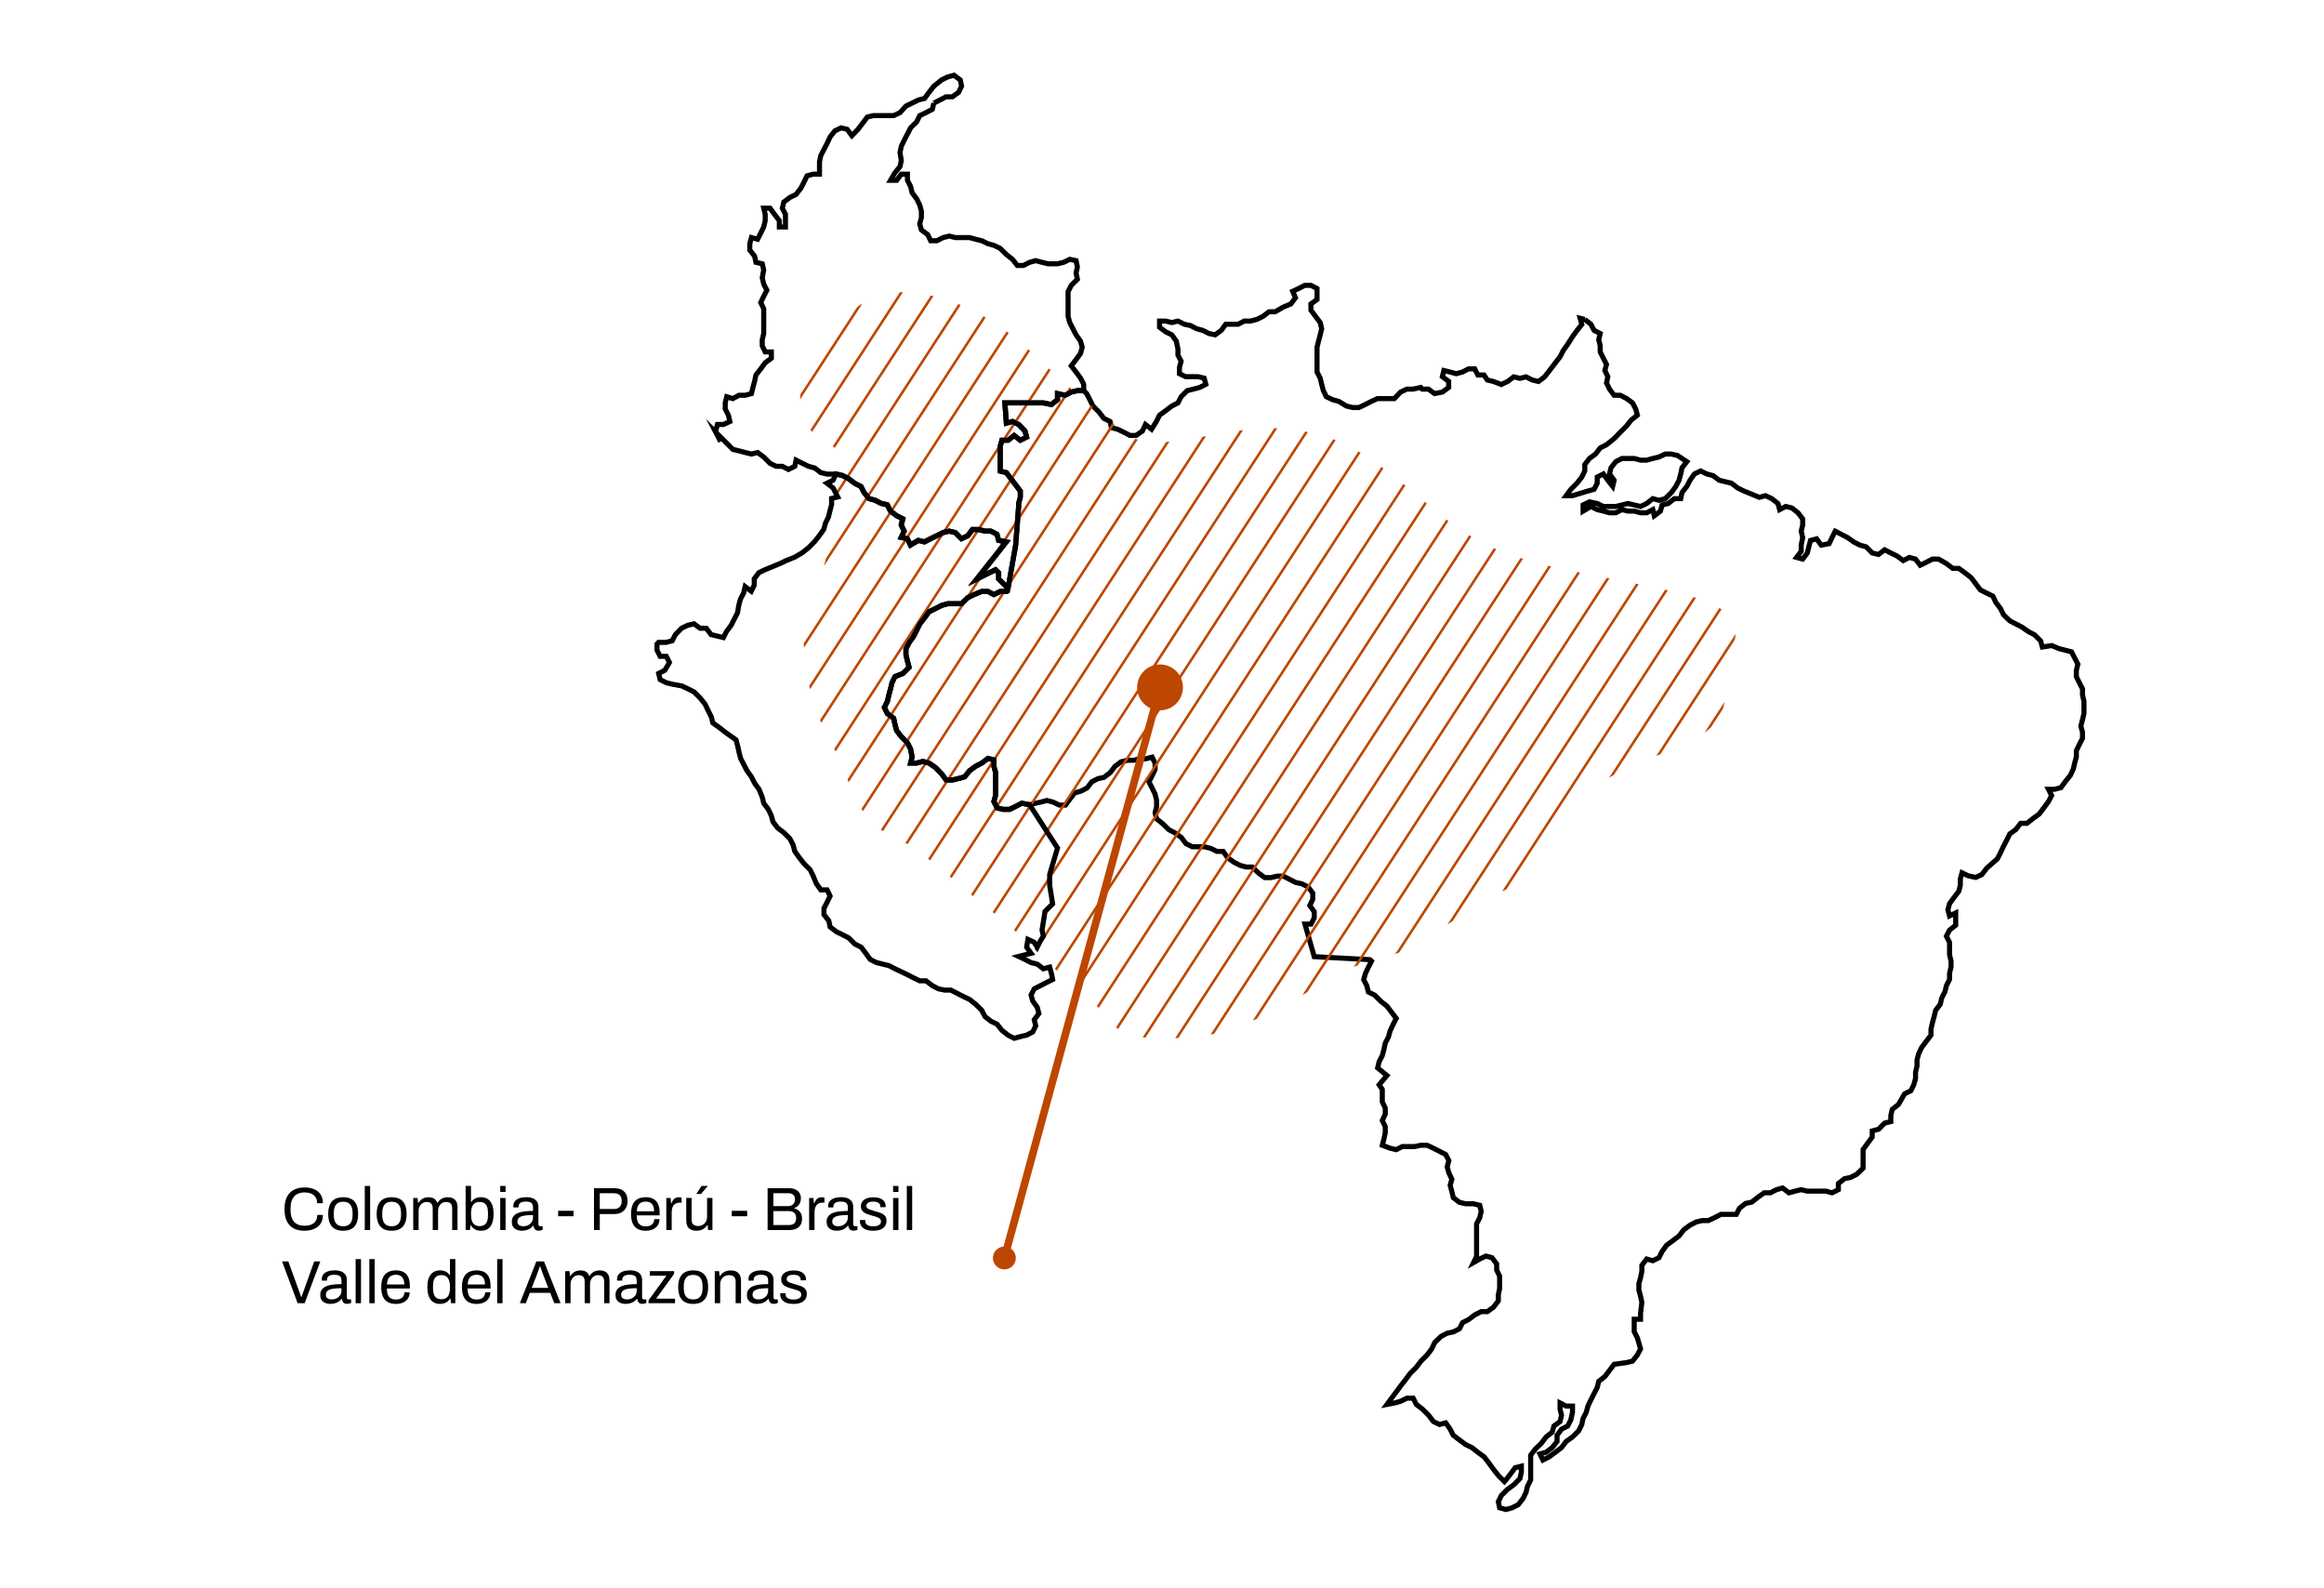 <svg viewBox="0 0 914.88 624.96" xmlns:xlink="http://www.w3.org/1999/xlink" xmlns="http://www.w3.org/2000/svg" id="svg1306"><defs><style>.cls-1,.cls-2,.cls-3,.cls-4{fill:none;}.cls-2{stroke-width:3px;}.cls-2,.cls-3{stroke:#bd4600;}.cls-2,.cls-3,.cls-4{stroke-miterlimit:10;}.cls-5{fill:#bd4600;}.cls-4{stroke:#000;stroke-width:2px;}.cls-6{clip-path:url(#clippath);}</style><clipPath id="clippath"><path d="M316.31,249.36c0,10.2,1.85,26.89,10.2,41.73s10.2,31.53,23.18,37.09,26.64,19.64,40.8,30.6,22.17,21.33,36.12,32.46,8.75,17.26,30.82,17.44,29.49-4.46,40.62-9.09,30.86-19.38,41.86-21.28,21.2-8.39,38.82-20.45,25.96-8.35,34.31-22.26,4.64-22.26,25.96-32.46,41.73-12.98,39.87-31.53,22.26-30.06-25.96-40.07-63.98-10.01-89.95-32.26-36.16-28.75-58.42-30.6-49.98,11.78-62.13,1.46-16.02-12.1-35.5-30.74-39.76-25.24-54.91-24.31-28.29,19.28-28.29,19.28c0,0-20.33,28.5.93,38.95,11.96,5.88,1.56,18.94,2.71,25.29,2.45,13.57-11.05,50.75-11.05,50.75Z" class="cls-1"></path></clipPath></defs><polyline points="623.87 125.72 626.29 127.62 627.53 130.03 629.95 131.28 629.36 133.69 629.95 136.11 629.95 138.52 631.19 141.01 632.43 143.43 631.78 145.84 632.95 148.26 632.43 150.75 633.61 153.16 635.43 155.58 637.85 155.58 640.27 156.82 642.68 158.58 643.93 160.99 644.58 163.41 642.17 165.31 640.27 167.73 637.85 170.14 635.43 172.63 632.43 175.05 629.95 176.29 628.12 178.71 625.7 180.46 623.87 182.88 623.87 185.37 622.7 187.78 620.8 190.2 618.38 192.61 616.55 195.1 619.04 195.1 625.11 193.27 627.53 192.61 628.77 190.2 628.77 187.78 631.19 186.54 632.95 189.03 634.85 191.44 635.43 189.03 633.61 186.54 634.19 184.12 636.09 181.71 638.51 180.46 640.92 180.46 643.34 180.46 645.83 181.12 648.24 181.12 650.66 180.46 653.07 179.88 655.56 178.71 657.98 178.71 660.39 179.29 664.05 181.71 662.15 184.12 661.64 186.54 660.98 189.03 659.73 191.44 657.98 193.86 655.56 196.27 653.07 196.93 650.66 196.27 648.24 198.18 645.83 199.35 643.34 198.76 640.92 198.18 638.51 198.76 636.09 199.35 633.61 199.35 631.19 199.35 628.77 198.18 625.7 197.52 623.21 198.76 623.21 201.18 626.29 199.35 628.77 200.59 631.19 201.18 633.61 201.84 636.09 201.84 638.51 200.59 640.92 201.18 643.34 201.18 645.83 201.84 648.24 201.84 650.66 200.59 651.24 203.01 653.66 201.18 654.32 198.76 656.73 198.18 659.15 196.27 661.64 196.27 662.15 193.86 664.05 191.44 665.3 189.03 667.05 186.54 669.47 185.37 671.88 186.54 674.37 187.2 676.79 189.03 679.2 189.61 681.62 190.2 684.11 192.1 686.52 193.27 689.6 194.52 692.6 195.76 695.01 195.1 697.5 196.27 699.92 198.18 700.58 200.59 702.99 199.35 705.41 199.93 707.82 201.84 709.65 204.25 709.65 206.67 709.07 209.08 709.65 211.57 709.07 214.57 709.07 216.99 707.24 219.4 709.65 220.06 711.48 217.65 712.07 215.23 712.73 212.74 715.14 212.08 716.97 214.57 720.05 213.99 721.22 211.57 722.46 209.08 724.88 210.33 727.29 211.57 729.78 213.33 732.2 214.57 734.61 215.23 737.03 217.65 739.52 218.23 741.93 216.4 744.35 217.65 746.76 218.82 749.25 220.65 751.67 219.4 754.08 220.06 755.91 222.48 758.33 221.31 760.74 220.06 763.16 220.06 766.23 221.82 768.72 223.72 771.13 223.72 773.55 225.48 775.97 227.38 777.8 229.8 779.62 232.21 782.11 233.46 784.53 234.63 785.7 237.12 787.53 239.53 788.7 241.95 791.19 244.36 793.6 245.61 796.02 246.85 798.51 248.61 800.92 249.85 803.34 252.27 804 254.68 807.66 254.1 810.66 255.34 813.07 255.93 815.49 256.58 816.73 259 817.98 261.42 817.39 263.83 817.39 266.32 818.56 268.73 819.81 271.15 819.81 273.57 820.39 276.05 820.39 278.47 820.39 280.88 819.81 283.3 819.15 285.79 819.81 288.2 819.81 290.62 818.56 293.03 817.39 295.52 817.39 297.94 816.73 300.35 816.15 302.77 814.98 305.26 813.07 307.6 811.32 310.02 808.83 310.67 806.41 310.67 807.66 313.09 806.41 315.5 804.58 317.99 802.75 320.41 800.34 322.17 797.92 324.07 795.43 324.07 793.6 326.48 791.19 328.24 789.95 330.73 788.7 333.14 787.53 335.63 786.29 338.05 782.11 341.71 780.21 344.2 777.8 345.37 774.79 344.71 772.38 343.54 771.72 345.95 771.72 348.37 771.13 350.78 769.23 353.27 767.47 355.69 766.82 358.1 767.47 360.52 769.89 359.35 769.89 361.76 769.89 364.18 767.47 366.08 766.23 368.5 767.47 370.91 767.47 373.33 767.47 375.82 768.06 378.23 768.06 380.65 767.47 383.06 767.47 385.55 766.23 387.97 765.65 390.38 764.4 392.8 763.82 395.29 761.99 397.7 761.4 400.12 760.74 402.53 760.16 405.02 760.16 407.44 758.33 409.85 756.5 412.27 755.32 414.75 754.67 417.17 754.67 419.59 754.08 422 754.08 424.49 753.42 426.9 752.25 429.32 749.76 430.56 747.35 434.74 744.93 436.64 744.35 439.05 744.35 441.47 741.93 442.06 739.52 444.47 737.03 445.13 737.03 447.54 735.2 450.03 733.44 452.45 733.44 454.86 733.44 457.28 733.44 459.77 730.95 462.18 728.54 463.43 726.12 463.94 723.71 465.84 723.71 468.26 721.22 469.5 718.8 468.84 716.39 468.84 713.97 468.84 711.48 468.84 709.07 468.26 706.65 468.84 704.24 469.5 701.75 467.6 699.33 468.26 696.92 469.5 694.5 469.5 692.01 471.26 689.6 473.16 687.18 473.67 684.77 475.58 683.52 477.99 681.11 477.99 677.45 477.99 675.03 479.24 672.54 480.41 670.13 480.41 667.71 480.99 665.3 482.24 662.81 484.07 660.98 486.48 658.56 488.31 656.08 490.14 654.32 492.56 653.07 495.05 650.66 496.22 648.24 495.56 646.34 498.05 646.34 500.46 645.83 502.88 645.17 505.29 645.17 507.78 645.83 510.2 646.34 512.61 645.83 516.86 645.83 519.27 643.34 519.27 643.34 521.69 643.34 524.18 644.58 526.59 645.83 530.91 644.58 533.33 642.68 535.74 640.27 536.33 635.43 536.99 633.61 539.4 631.78 541.82 629.36 543.72 628.77 546.14 627.53 548.55 626.29 550.97 625.11 553.45 624.46 555.87 623.21 558.29 622.7 560.7 621.46 563.19 619.04 565.6 616.55 567.36 614.72 569.78 612.31 571.61 609.82 573.44 607.4 574.68 606.23 572.27 608.65 571.61 611.06 569.78 612.96 567.36 612.96 564.95 614.72 562.53 617.14 561.29 618.38 558.87 619.04 555.87 619.04 553.45 616.55 553.45 614.14 552.21 614.14 554.63 614.72 557.04 614.14 559.53 611.72 561.29 611.06 563.7 608.65 565.6 606.82 568.02 604.4 570.36 602.57 572.78 602.57 575.27 602.57 577.68 602.57 580.1 602.57 582.51 601.33 585 600.74 587.42 599.57 589.83 597.67 592.25 595.25 593.49 592.84 594.15 590.35 593.49 589.84 591.08 591.01 588.66 593.5 586.17 595.91 584.42 598.33 582 598.91 579.51 598.91 577.1 596.5 577.68 594.67 580.1 592.84 582.51 592.25 583.17 589.84 580.76 587.93 578.34 586.18 575.93 584.27 573.44 581.86 571.68 579.44 569.78 577.03 568.61 574.54 566.78 572.12 564.95 570.88 562.53 569.12 560.04 566.71 560.7 564.29 559.53 562.39 557.04 559.97 554.63 557.56 552.8 556.31 550.31 553.9 550.31 551.41 551.55 548.99 552.21 545.99 552.8 547.82 550.31 549.65 547.89 551.41 545.48 553.31 543.06 555.07 540.65 557.56 538.16 559.39 535.74 561.8 533.33 563.63 530.91 564.8 528.42 567.29 526.01 569.71 524.76 572.12 524.25 574.54 523.01 575.78 520.59 578.2 519.35 580.61 517.52 583.1 516.27 585.52 516.27 587.93 514.52 589.84 512.03 589.84 509.61 590.35 507.2 590.35 504.78 590.35 502.29 589.18 499.88 589.18 497.46 587.35 495.05 584.93 494.39 582.52 495.56 580.1 496.95 581.27 494.53 581.27 492.12 581.27 489.7 581.27 487.22 581.27 484.8 581.27 481.73 582.52 479.31 583.1 476.82 582.52 474.41 580.1 473.82 577.03 473.82 574.54 473.24 572.12 471.41 571.54 468.99 570.88 466.57 571.54 464.16 570.37 461.67 569.71 459.26 570.37 456.84 569.12 454.42 566.71 453.18 564.29 451.94 561.8 450.77 559.39 450.77 556.97 451.28 554.56 451.28 552.07 451.28 549.65 452.52 547.24 451.94 544.16 450.77 544.82 448.28 545.33 445.86 545.33 443.45 544.16 441.03 545.33 438.54 545.33 436.13 544.16 433.71 544.16 431.3 544.16 428.81 542.92 426.98 545.99 423.32 542.33 420.32 542.92 417.9 544.16 415.49 544.82 413 545.33 410.58 546.58 408.17 547.24 405.75 548.41 403.26 549.65 400.85 547.82 398.43 545.99 396.02 543.58 394.11 541.16 391.7 538.67 390.45 538.09 388.04 536.84 385.62 537.5 383.21 538.67 380.72 539.92 378.3 539.26 377.72 517.37 376.55 513.72 363.74 516.13 363.74 517.37 361.25 517.37 358.84 515.62 356.42 516.79 354 516.79 351.52 514.96 349.1 512.47 347.86 510.06 347.34 507.64 346.1 505.22 344.86 502.74 344.86 500.32 345.44 497.91 345.44 495.49 343.68 493 341.27 490.59 341.27 488.17 340.61 485.76 339.37 483.27 337.61 481.51 335.12 479.09 335.12 476.68 333.95 474.19 333.29 471.78 333.29 469.36 333.29 466.87 332.05 465.04 329.63 462.63 327.87 460.21 326.63 457.72 324.21 455.31 322.31 454.72 319.9 455.31 317.48 455.31 315.07 454.72 312.58 453.55 310.16 452.31 307.75 453.55 305.33 454.72 302.84 454.72 300.43 453.55 298.01 451.06 298.67 448.65 298.67 446.23 299.26 443.82 299.26 441.33 299.84 438.91 301.67 437.08 304.09 434.59 305.99 432.18 306.5 429.76 307.75 427.93 310.16 425.52 311.41 423.1 312.06 421.2 314.48 419.44 316.9 417.03 316.9 414.61 315.72 412.12 315.07 409.71 315.72 407.29 316.24 405.32 316.75 402.24 316.16 399.83 317.41 397.41 318.58 394.92 318.58 392.51 317.99 391.26 315.5 391.92 313.09 391.92 304.01 391.26 301.6 391.26 299.11 388.92 298.52 386.51 300.35 384.09 301.6 381.68 303.35 379.77 305.77 377.36 306.43 374.94 307.01 372.45 307.01 370.7 304.6 368.28 302.11 365.72 300.35 363.3 299.7 360.89 300.35 358.47 300.35 359.06 297.94 358.47 294.86 357.23 292.38 354.81 289.96 352.98 287.55 352.32 285.13 351.81 282.71 349.32 280.88 348.15 278.47 349.32 276.05 349.91 273.57 350.57 271.15 351.15 268.73 352.32 266.32 355.47 265.07 357.89 262.66 357.23 260.24 356.64 257.76 356.64 255.34 357.89 252.92 359.64 250.51 360.89 248.02 362.06 245.61 363.96 243.19 365.72 240.77 368.28 239.53 370.7 238.29 373.11 237.63 376.11 237.63 378.53 237.63 381.02 235.21 383.43 234.04 386.51 232.8 388.92 232.8 391.26 234.04 393.75 232.8 396.17 232.8 396.83 231.55 399.83 214.57 401 199.35 401 198.18 401.66 195.76 401.66 193.27 399.83 190.86 398 188.44 396.17 186.03 393.75 185.44 393.75 183.03 393.75 180.54 393.75 178.12 393.75 175.71 394.41 173.29 396.83 173.29 399.24 171.39 401.66 173.29 404.15 172.05 403.49 169.63 401 167.07 398.58 165.9 396.17 166.56 395.58 158.58 398 158.58 401 158.58 403.49 158.58 405.9 158.58 408.32 158.58 410.73 158.58 413.88 159.24 416.3 157.33 416.3 154.92 419.3 155.58 421.71 154.33 424.13 153.75 426.62 153.75 427.79 154.92 429.03 157.33 430.28 159.82 432.69 162.24 434.52 164.65 437.01 165.9 437.52 168.31 440.01 168.97 442.43 170.14 444.84 171.39 447.26 171.39 449.74 169.63 450.92 167.07 453.33 168.97 455.23 165.9 456.48 163.41 458.89 161.65 461.31 159.82 463.72 158.58 464.97 156.16 467.38 153.75 469.8 153.16 472.29 152.5 474.7 151.26 474.04 148.84 471.63 148.26 469.21 148.26 466.73 148.26 464.31 147.09 464.31 144.6 464.97 142.18 463.72 139.77 463.72 137.35 463.07 134.28 461.31 131.79 458.89 130.62 456.48 128.79 456.48 126.37 458.89 126.37 461.31 126.96 463.72 126.37 466.21 127.62 468.63 128.13 471.04 129.38 473.46 130.03 475.95 131.28 478.36 131.79 480.78 130.03 482.53 127.62 485.02 127.62 487.44 127.62 489.85 126.37 492.27 126.37 494.76 125.72 497.17 124.54 499.59 122.71 502 122.71 505.15 120.88 508.15 119.64 509.98 117.23 508.88 114.66 511.23 113.57 513.64 112.32 516.06 112.32 518.47 113.57 518.47 117.88 516.06 119.64 516.06 122.06 517.89 124.54 519.72 126.96 520.3 129.38 519.72 131.79 519.06 134.28 518.47 136.69 518.47 139.11 518.47 141.53 518.47 144.01 518.47 146.43 519.72 148.84 520.3 151.26 520.96 153.75 522.13 156.16 524.62 157.33 527.04 157.99 530.04 159.82 532.53 160.41 534.94 160.41 537.43 159.24 539.85 157.99 542.26 156.9 546.51 156.9 548.92 156.9 551.34 154.33 553.82 153.16 556.24 153.16 559.31 152.5 559.9 153.16 562.32 153.16 564.73 154.92 567.8 154.33 570.29 152.5 570.29 150.09 567.8 148.26 568.39 145.84 570.81 146.43 573.29 147.09 575.71 146.43 578.12 145.18 580.54 145.18 581.78 147.6 584.2 147.6 585.52 149.58 587.93 150.16 591.01 151.33 593.5 150.16 595.91 148.33 598.33 148.92 600.74 148.33 603.23 149.58 605.65 150.16 608.06 148.33 614.14 140.43 615.38 138.01 617.14 135.52 619.04 132.52 620.8 130.11 622.7 127.69 622.04 125.28 623.87 125.72" class="cls-4" id="polyline10"></polyline><g class="cls-6"><line y2="-130.82" x2="293.51" y1="517.03" x1="-127.9" class="cls-3"></line><line y2="-130.4" x2="306.25" y1="517.45" x1="-115.16" class="cls-3"></line><line y2="-129.97" x2="318.99" y1="517.87" x1="-102.42" class="cls-3"></line><line y2="-129.55" x2="331.73" y1="518.3" x1="-89.68" class="cls-3"></line><line y2="-129.13" x2="344.47" y1="518.72" x1="-76.94" class="cls-3"></line><line y2="-128.7" x2="357.21" y1="519.14" x1="-64.2" class="cls-3"></line><line y2="-128.28" x2="369.95" y1="519.57" x1="-51.46" class="cls-3"></line><line y2="-127.86" x2="382.69" y1="519.99" x1="-38.72" class="cls-3"></line><line y2="-127.43" x2="395.43" y1="520.41" x1="-25.98" class="cls-3"></line><line y2="-127.01" x2="408.17" y1="520.84" x1="-13.24" class="cls-3"></line><line y2="-126.59" x2="420.91" y1="521.26" x1="-.5" class="cls-3"></line><line y2="-126.16" x2="433.65" y1="521.68" x1="12.24" class="cls-3"></line><line y2="-125.74" x2="446.39" y1="522.11" x1="24.98" class="cls-3"></line><line y2="-125.32" x2="459.13" y1="522.53" x1="37.72" class="cls-3"></line><line y2="-124.89" x2="471.87" y1="522.95" x1="50.46" class="cls-3"></line><line y2="-124.47" x2="484.61" y1="523.38" x1="63.2" class="cls-3"></line><line y2="-124.05" x2="497.35" y1="523.8" x1="75.94" class="cls-3"></line><line y2="-123.62" x2="510.09" y1="524.22" x1="88.68" class="cls-3"></line><line y2="-123.2" x2="522.83" y1="524.65" x1="101.42" class="cls-3"></line><line y2="-122.78" x2="535.57" y1="525.07" x1="114.16" class="cls-3"></line><line y2="-122.35" x2="548.31" y1="525.49" x1="126.89" class="cls-3"></line><line y2="-121.93" x2="561.04" y1="525.92" x1="139.63" class="cls-3"></line><line y2="-121.51" x2="573.78" y1="526.34" x1="152.37" class="cls-3"></line><line y2="-121.08" x2="586.52" y1="526.76" x1="165.11" class="cls-3"></line><line y2="-120.66" x2="599.26" y1="527.19" x1="177.85" class="cls-3"></line><line y2="-120.24" x2="612" y1="527.61" x1="190.59" class="cls-3"></line><line y2="-119.81" x2="624.74" y1="528.03" x1="203.33" class="cls-3"></line><line y2="-119.39" x2="637.48" y1="528.46" x1="216.07" class="cls-3"></line><line y2="-118.97" x2="650.22" y1="528.88" x1="228.81" class="cls-3"></line><line y2="-118.54" x2="662.96" y1="529.3" x1="241.55" class="cls-3"></line><line y2="-118.12" x2="675.7" y1="529.73" x1="254.29" class="cls-3"></line><line y2="-117.7" x2="688.44" y1="530.15" x1="267.03" class="cls-3"></line><line y2="-117.27" x2="701.18" y1="530.57" x1="279.77" class="cls-3"></line><line y2="-116.85" x2="713.92" y1="531" x1="292.51" class="cls-3"></line><line y2="-116.43" x2="726.66" y1="531.42" x1="305.25" class="cls-3"></line><line y2="-116" x2="739.4" y1="531.84" x1="317.99" class="cls-3"></line><line y2="-115.58" x2="752.14" y1="532.27" x1="330.73" class="cls-3"></line><line y2="-115.16" x2="764.88" y1="532.69" x1="343.47" class="cls-3"></line><line y2="-114.73" x2="777.62" y1="533.11" x1="356.21" class="cls-3"></line><line y2="-114.31" x2="790.36" y1="533.54" x1="368.95" class="cls-3"></line><line y2="-113.89" x2="803.1" y1="533.96" x1="381.69" class="cls-3"></line><line y2="-113.46" x2="815.84" y1="534.38" x1="394.43" class="cls-3"></line><line y2="-113.04" x2="828.58" y1="534.81" x1="407.16" class="cls-3"></line><line y2="-112.62" x2="841.31" y1="535.23" x1="419.9" class="cls-3"></line><line y2="-112.19" x2="854.05" y1="535.65" x1="432.64" class="cls-3"></line><line y2="-111.77" x2="866.79" y1="536.08" x1="445.38" class="cls-3"></line><line y2="-111.35" x2="879.53" y1="536.5" x1="458.12" class="cls-3"></line><line y2="-110.92" x2="892.27" y1="536.92" x1="470.86" class="cls-3"></line><line y2="-110.5" x2="905.01" y1="537.35" x1="483.6" class="cls-3"></line><line y2="-110.08" x2="917.75" y1="537.77" x1="496.34" class="cls-3"></line><line y2="-109.65" x2="930.49" y1="538.19" x1="509.08" class="cls-3"></line><line y2="-109.23" x2="943.23" y1="538.62" x1="521.82" class="cls-3"></line><line y2="-108.81" x2="955.97" y1="539.04" x1="534.56" class="cls-3"></line><line y2="-108.38" x2="968.71" y1="539.46" x1="547.3" class="cls-3"></line><line y2="-107.96" x2="981.45" y1="539.89" x1="560.04" class="cls-3"></line><line y2="-107.54" x2="994.19" y1="540.31" x1="572.78" class="cls-3"></line><line y2="-107.11" x2="1006.93" y1="540.73" x1="585.52" class="cls-3"></line><line y2="-106.69" x2="1019.67" y1="541.16" x1="598.26" class="cls-3"></line><line y2="-106.27" x2="1032.41" y1="541.58" x1="611" class="cls-3"></line><line y2="-105.84" x2="1045.15" y1="542" x1="623.74" class="cls-3"></line><line y2="-105.42" x2="1057.89" y1="542.43" x1="636.48" class="cls-3"></line><line y2="-105" x2="1070.63" y1="542.85" x1="649.22" class="cls-3"></line></g><polyline points="367.62 40.59 370.04 39.35 372.45 38.1 374.94 38.1 377.36 36.35 378.53 33.93 378.02 31.44 375.53 29.61 373.11 30.27 370.7 31.44 367.62 33.93 365.72 36.35 363.96 38.76 361.55 39.35 359.06 40.59 356.64 41.76 354.3 44.33 351.81 45.5 349.32 45.5 346.91 45.5 343.83 45.5 341.42 46.08 339.59 48.5 337.76 50.91 335.34 53.4 333.51 50.91 331.1 50.33 328.68 51.5 326.78 53.91 325.61 56.4 324.37 58.82 323.12 61.23 322.61 63.65 322.61 66.14 322.61 68.55 320.12 68.55 317.7 69.21 316.53 71.63 315.29 74.04 313.39 76.53 310.97 77.7 308.56 79.53 307.97 81.95 309.21 84.36 309.21 86.85 309.21 89.34 306.8 89.34 306.8 86.85 304.9 84.36 303.14 81.95 300.65 81.95 301.24 84.36 301.24 86.85 300.65 89.34 299.48 91.75 298.24 94.17 295.82 93.51 295.16 95.93 295.16 98.41 297.06 100.83 297.58 103.25 300.07 103.83 300.65 106.25 300.07 109.32 300.65 111.81 301.89 114.22 300.65 116.64 299.48 119.06 300.65 121.54 300.65 123.96 300.65 126.37 300.65 128.79 300.65 131.28 300.07 133.69 300.07 136.11 301.24 138.52 303.65 138.52 303.65 141.01 301.24 142.77 299.48 145.18 297.58 147.6 297.06 150.09 296.41 152.5 295.82 154.92 293.4 155.58 290.92 155.58 288.5 156.9 286.09 156.16 285.5 158.58 285.5 160.99 286.74 163.41 287.33 165.9 284.84 167.07 282.43 167.07 281.77 169.63 283.67 173.8 281.77 170.14 286.09 174.46 288.5 176.88 290.92 177.46 293.4 178.12 295.82 178.71 298.24 178.12 300.65 179.88 303.14 182.37 305.55 183.54 307.97 183.54 310.39 184.78 312.87 183.54 313.39 181.12 315.87 182.37 318.29 183.54 320.71 184.2 323.12 186.03 325.61 186.61 329.27 186.61 331.68 187.2 334.1 188.44 336.52 190.27 339 191.52 340.17 193.86 342.08 196.27 344.49 196.93 346.91 198.18 349.32 198.76 350.57 201.18 352.98 203.01 355.47 204.25 354.81 206.67 355.98 209.08 354.81 211.57 357.23 212.08 358.47 214.57 361.55 212.74 363.96 213.33 366.38 212.08 368.79 210.91 371.28 209.67 373.7 209.08 376.11 209.67 378.53 212.08 381.02 210.91 382.85 208.5 385.26 208.5 387.75 209.08 390.09 209.08 392.51 210.33 393.17 212.74 396.17 213.33 384.68 227.89 389.51 225.48 391.92 224.31 393.17 225.48 393.17 227.89 396.83 231.55 399.83 214.57 401 199.35 401 198.18 401.66 195.76 401.66 193.27 399.83 190.86 398 188.44 396.17 186.03 393.75 185.44 393.75 183.03 393.75 180.54 393.75 178.12 393.75 175.71 394.41 173.29 396.83 173.29 399.24 171.39 401.66 173.29 404.15 172.05 403.49 169.63 401 167.07 398.58 165.9 396.17 166.56 395.58 158.58 398 158.58 401 158.58 403.49 158.58 405.9 158.58 408.32 158.58 410.73 158.58 413.88 159.24 416.3 157.33 416.3 154.92 419.3 155.58 421.71 154.33 424.13 153.75 426.62 153.75 426.62 151.26 425.37 148.84 423.61 146.43 421.71 144.01 423.61 141.53 425.37 139.11 426.03 136.69 425.37 134.28 423.61 131.79 422.37 129.38 421.13 126.96 420.47 124.54 420.47 122.06 420.47 119.64 420.47 117.23 420.47 114.81 421.71 112.32 424.13 109.91 423.61 107.49 424.13 105.08 423.61 102.59 421.13 102.07 418.71 103.25 416.3 103.83 412.64 103.83 410.22 103.25 407.73 102.59 405.32 103.25 402.9 104.49 400.49 104.49 398.58 102.07 396.17 100.17 393.75 97.76 391.26 96.58 388.92 95.93 386.51 94.76 384.09 94.17 381.68 93.51 378.53 93.51 376.11 93.51 373.7 92.93 371.28 93.51 368.79 94.76 366.38 94.76 365.21 92.34 362.72 90.51 362.06 88.09 362.72 85.68 362.72 83.12 362.06 80.7 360.89 78.29 359.06 75.87 358.47 73.38 357.23 70.97 357.23 68.55 354.81 68.55 352.98 70.97 350.57 70.97 352.32 67.97 354.3 65.55 354.81 63.14 354.3 60.06 354.81 57.57 355.98 55.16 357.23 52.74 358.47 50.33 360.89 47.91 362.06 45.5 364.55 44.33 367.04 43.01 367.62 40.59" class="cls-4" id="polyline12"></polyline><polyline points="396.75 231.48 393.09 227.82 393.09 225.4 391.85 224.23 389.43 225.4 384.53 227.82 396.09 213.25 393.09 212.67 392.43 210.25 390.02 209.01 387.68 209.01 385.19 208.35 382.77 208.35 380.94 210.84 378.45 212.01 376.04 209.59 373.62 209.01 371.21 209.59 368.72 210.84 366.3 212.01 363.89 213.25 361.47 212.67 358.33 214.5 357.16 212.01 354.74 211.5 355.91 209.01 354.74 206.59 355.33 204.18 352.91 202.93 350.49 201.1 349.25 198.62 346.84 198.1 344.42 196.86 342 196.2 340.1 193.79 338.86 191.44 336.44 190.2 334.03 188.37 331.61 187.12 329.12 186.54 327.95 189.03 325.54 190.2 327.95 192.03 329.78 195.61 327.37 196.2 327.37 198.62 326.71 201.1 326.12 203.52 324.95 205.94 324.29 208.35 322.54 210.84 320.63 213.25 318.22 215.67 315.8 217.57 312.8 219.33 309.65 220.57 307.24 221.74 304.24 222.99 301.16 224.23 298.75 225.4 296.92 227.82 296.92 230.31 295.75 232.72 293.33 230.89 292.75 233.38 291.5 235.8 290.84 238.21 290.33 241.21 289.09 243.63 287.84 246.12 286.01 248.53 284.77 250.95 282.35 250.36 279.94 249.78 278.03 247.29 275.62 247.29 273.2 245.53 270.71 246.12 268.3 247.29 265.88 249.78 264.64 252.19 262.22 252.85 259.22 252.85 258.64 253.51 258.64 255.93 259.88 258.34 262.3 258.34 263.54 260.76 261.71 263.83 259.3 265.07 259.88 267.49 262.3 268.73 264.71 269.32 268.37 269.98 270.86 271.15 273.28 272.39 275.69 274.81 277.59 277.22 278.77 279.71 280.01 282.13 280.6 284.54 283.08 286.3 285.5 288.2 289.74 291.2 290.4 293.62 290.92 296.04 291.57 298.52 292.82 300.94 294.06 303.35 295.82 305.77 297.06 308.26 298.82 310.67 300.07 313.75 300.65 316.16 302.48 318.58 303.65 321.07 304.31 323.48 306.14 325.9 308.56 327.73 310.97 330.14 312.22 332.56 312.87 335.05 314.63 337.54 316.53 339.95 318.95 342.37 320.12 344.78 321.36 347.78 323.12 350.27 325.61 350.27 326.78 352.69 325.61 355.1 324.37 357.52 324.37 360.01 326.27 362.42 326.78 364.84 329.27 366.74 331.68 367.91 334.1 369.16 336.52 371.57 339 372.81 340.83 375.23 342.59 377.65 345.08 378.89 347.49 379.48 349.91 380.06 352.32 381.31 354.81 382.48 357.23 383.65 359.64 384.89 362.06 386.06 364.55 386.06 367.04 387.97 369.45 389.21 371.94 389.72 374.36 389.72 376.77 390.97 379.19 392.21 381.68 393.38 384.09 395.29 386.51 397.7 387.75 400.12 390.09 401.95 392.51 403.12 394.41 405.53 396.83 407.44 399.24 408.68 401.66 408.02 404.15 407.44 406.56 406.19 407.73 403.78 407.15 401.36 408.98 398.94 408.32 396.46 406.56 394.04 405.9 391.63 407.15 389.21 409.56 387.97 411.98 386.72 414.39 385.55 413.88 383.06 413.22 380.65 410.73 381.31 408.32 379.48 405.9 378.89 403.49 377.65 401 376.47 403.49 375.82 405.9 375.23 404.15 372.81 404.66 369.74 407.15 370.91 408.32 372.81 409.56 370.33 410.73 368.5 410.22 366.08 411.39 358.76 414.39 355.76 413.22 348.44 413.22 344.2 416.3 333.8 405.32 316.75 402.24 316.16 399.83 317.41 397.41 318.58 394.92 318.58 392.51 317.99 391.26 315.5 391.92 313.09 391.92 304.01 391.26 301.6 391.26 299.11 388.92 298.52 386.51 300.35 384.09 301.6 381.68 303.35 379.77 305.77 377.36 306.43 374.94 307.01 372.45 307.01 370.7 304.6 368.28 302.11 365.72 300.35 363.3 299.7 360.89 300.35 358.47 300.35 359.06 297.94 358.47 294.86 357.23 292.38 354.81 289.96 352.98 287.55 352.32 285.13 351.81 282.71 349.32 280.88 348.15 278.47 349.32 276.05 349.91 273.57 350.57 271.15 351.15 268.73 352.32 266.32 355.47 265.07 357.89 262.66 357.23 260.24 356.64 257.76 356.64 255.34 357.89 252.92 359.64 250.51 360.89 248.02 362.06 245.61 363.96 243.19 365.72 240.77 368.28 239.53 370.7 238.29 373.11 237.63 376.11 237.63 378.53 237.63 381.02 235.21 383.43 234.04 386.51 232.8 388.92 232.8 391.26 234.04 393.75 232.8 396.17 232.8 396.75 231.48" class="cls-4" id="polyline18"></polyline><path d="M119.88,484.43c-1.68,0-3.1-.31-4.27-.92-1.17-.62-2.06-1.55-2.68-2.81-.62-1.26-.92-2.85-.92-4.79,0-2.86.7-5,2.09-6.41,1.39-1.41,3.33-2.11,5.81-2.11,1.41,0,2.66.23,3.74.68,1.09.46,1.94,1.14,2.56,2.06s.92,2.08.92,3.47h-2.3c0-.96-.2-1.75-.61-2.38s-.98-1.09-1.72-1.4c-.74-.31-1.6-.47-2.59-.47-1.15,0-2.14.22-2.98.67s-1.46,1.14-1.9,2.08-.65,2.14-.65,3.61v.5c0,1.46.22,2.64.65,3.56.43.92,1.06,1.6,1.88,2.03.82.43,1.82.65,2.99.65,1.02,0,1.91-.15,2.65-.46.74-.3,1.32-.77,1.73-1.4.41-.63.61-1.43.61-2.39h2.23c0,1.42-.32,2.59-.95,3.5-.63.91-1.49,1.59-2.58,2.04-1.09.45-2.33.67-3.72.67Z"></path><path d="M135.1,484.43c-1.28,0-2.36-.24-3.23-.71-.87-.47-1.54-1.2-1.99-2.17s-.68-2.22-.68-3.72.23-2.76.68-3.73c.46-.97,1.12-1.69,1.99-2.16.87-.47,1.95-.71,3.23-.71s2.36.24,3.23.71c.87.47,1.53,1.19,1.98,2.16.45.97.67,2.21.67,3.73s-.22,2.74-.67,3.72-1.11,1.7-1.98,2.17c-.87.47-1.95.71-3.23.71ZM135.1,482.66c.82,0,1.5-.16,2.04-.48.54-.32.96-.82,1.24-1.5.28-.68.42-1.54.42-2.58v-.53c0-1.06-.14-1.92-.42-2.59-.28-.67-.69-1.17-1.24-1.49-.54-.32-1.22-.48-2.04-.48s-1.5.16-2.05.48c-.55.32-.96.82-1.24,1.49s-.41,1.54-.41,2.59v.53c0,1.04.14,1.9.41,2.58s.68,1.18,1.24,1.5c.55.32,1.24.48,2.05.48Z"></path><path d="M143.6,484.15v-17.35h2.11v17.35h-2.11Z"></path><path d="M154.18,484.43c-1.28,0-2.36-.24-3.23-.71-.87-.47-1.54-1.2-1.99-2.17s-.68-2.22-.68-3.72.23-2.76.68-3.73c.46-.97,1.12-1.69,1.99-2.16.87-.47,1.95-.71,3.23-.71s2.36.24,3.23.71c.87.47,1.53,1.19,1.98,2.16.45.97.67,2.21.67,3.73s-.22,2.74-.67,3.72-1.11,1.7-1.98,2.17c-.87.47-1.95.71-3.23.71ZM154.18,482.66c.82,0,1.5-.16,2.04-.48.54-.32.96-.82,1.24-1.5.28-.68.42-1.54.42-2.58v-.53c0-1.06-.14-1.92-.42-2.59-.28-.67-.69-1.17-1.24-1.49-.54-.32-1.22-.48-2.04-.48s-1.5.16-2.05.48c-.55.32-.96.82-1.24,1.49s-.41,1.54-.41,2.59v.53c0,1.04.14,1.9.41,2.58s.68,1.18,1.24,1.5c.55.32,1.24.48,2.05.48Z"></path><path d="M162.68,484.15v-12.62h1.7l.19,1.9h.17c.32-.51.68-.93,1.08-1.25.4-.32.84-.56,1.32-.71.48-.15,1-.23,1.56-.23.82,0,1.52.16,2.11.49.59.33,1.03.89,1.32,1.69h.14c.3-.51.66-.92,1.06-1.24.4-.31.85-.55,1.34-.71.5-.16,1.02-.24,1.58-.24.77,0,1.44.13,2.02.4.58.26,1.03.7,1.36,1.3.33.6.49,1.4.49,2.41v8.81h-2.11v-8.47c0-.51-.06-.94-.18-1.27-.12-.34-.29-.6-.52-.78-.22-.18-.48-.32-.78-.4s-.61-.12-.95-.12c-.56,0-1.08.14-1.55.43-.47.29-.85.7-1.14,1.25s-.43,1.19-.43,1.94v7.42h-2.11v-8.47c0-.51-.06-.94-.19-1.27s-.3-.6-.5-.78c-.21-.18-.46-.32-.76-.4s-.6-.12-.92-.12c-.58,0-1.11.14-1.6.43-.49.29-.88.7-1.16,1.25s-.43,1.19-.43,1.94v7.42h-2.11Z"></path><path d="M189.31,484.43c-.85,0-1.61-.17-2.28-.52s-1.22-.87-1.66-1.57h-.17l-.22,1.8h-1.68v-17.35h2.11v6.31h.14c.29-.45.62-.81,1.01-1.08.38-.27.82-.47,1.3-.6.48-.13.99-.19,1.54-.19.98,0,1.83.23,2.57.7.74.46,1.31,1.18,1.72,2.14s.61,2.18.61,3.67c0,1.57-.2,2.84-.6,3.83-.4.98-.97,1.71-1.7,2.17s-1.63.7-2.69.7ZM188.81,482.59c.72,0,1.32-.14,1.81-.43.49-.29.86-.76,1.12-1.43s.38-1.54.38-2.63v-.5c0-1.06-.12-1.92-.36-2.58-.24-.66-.61-1.15-1.1-1.46s-1.14-.47-1.92-.47c-.45,0-.87.07-1.27.22-.4.14-.76.39-1.07.74-.31.35-.55.82-.72,1.42-.17.59-.25,1.32-.25,2.18v.38c0,.99.12,1.82.35,2.5.23.67.6,1.18,1.1,1.54s1.15.53,1.93.53Z"></path><path d="M196.92,469.15v-2.35h2.11v2.35h-2.11ZM196.92,484.15v-12.62h2.11v12.62h-2.11Z"></path><path d="M205.49,484.43c-.46,0-.93-.06-1.39-.17-.46-.11-.9-.3-1.3-.55-.4-.26-.72-.61-.96-1.07s-.36-1.03-.36-1.72c0-.86.21-1.58.62-2.14.42-.56,1-1,1.74-1.31s1.63-.53,2.65-.65c1.02-.12,2.14-.18,3.34-.18v-1.44c0-.46-.08-.86-.24-1.2s-.44-.6-.85-.78c-.41-.18-.99-.28-1.74-.28s-1.29.09-1.72.28c-.42.18-.72.42-.89.71-.17.29-.25.61-.25.96v.36h-2.04c-.02-.08-.02-.16-.02-.24v-.29c0-.77.21-1.41.64-1.93s1.02-.91,1.79-1.18c.77-.26,1.65-.4,2.64-.4,1.06,0,1.94.15,2.65.46.71.3,1.25.74,1.61,1.3.36.56.54,1.23.54,2.02v6.84c0,.3.07.52.22.64.14.12.32.18.53.18h.94v1.39c-.22.1-.47.18-.74.25-.27.07-.58.11-.94.11-.42,0-.76-.08-1.03-.25-.27-.17-.48-.4-.62-.7-.14-.3-.24-.63-.29-1h-.17c-.29.4-.65.75-1.09,1.04-.44.3-.93.52-1.48.68s-1.14.24-1.78.24ZM206.02,482.66c.51,0,1-.08,1.45-.24.46-.16.86-.39,1.21-.68.35-.3.63-.65.84-1.07.21-.42.31-.87.31-1.37v-1.06c-1.3,0-2.4.07-3.31.22-.91.14-1.61.4-2.1.77s-.73.89-.73,1.56c0,.43.1.78.29,1.06.19.27.46.48.82.61.35.14.76.2,1.22.2Z"></path><path d="M219.72,478.72v-2.14h6.07v2.14h-6.07Z"></path><path d="M233.83,484.15v-16.46h8.14c1.14,0,2.08.21,2.83.64.75.42,1.32,1.01,1.69,1.76.38.75.56,1.62.56,2.62s-.21,1.9-.62,2.68c-.42.78-1,1.38-1.76,1.81-.76.43-1.67.65-2.72.65h-5.83v6.31h-2.28ZM236.11,475.87h5.69c.9,0,1.61-.28,2.15-.84.54-.56.8-1.33.8-2.3,0-.66-.11-1.21-.34-1.66-.22-.45-.55-.8-.98-1.04s-.98-.37-1.63-.37h-5.69v6.22Z"></path><path d="M254.18,484.43c-1.25,0-2.3-.24-3.16-.71-.86-.47-1.5-1.2-1.94-2.17s-.66-2.22-.66-3.72.22-2.76.66-3.73c.44-.97,1.09-1.69,1.96-2.16.86-.47,1.94-.71,3.24-.71,1.18,0,2.18.23,2.98.68.8.46,1.4,1.14,1.81,2.04.41.9.61,2.04.61,3.4v1.01h-9.07c.03,1.01.18,1.84.44,2.48.26.65.66,1.12,1.19,1.42s1.19.44,1.99.44c.54,0,1.02-.07,1.43-.2.41-.14.75-.33,1.03-.59.28-.26.49-.56.64-.91.14-.35.22-.74.24-1.15h2.06c-.02.67-.14,1.29-.38,1.86-.24.57-.59,1.05-1.06,1.45s-1.03.71-1.7.94c-.67.22-1.44.34-2.3.34ZM250.66,476.78h6.84c0-.7-.08-1.3-.24-1.78s-.39-.87-.68-1.18-.64-.52-1.03-.66c-.39-.14-.84-.2-1.33-.2-.74,0-1.36.14-1.87.41-.51.27-.9.69-1.18,1.25s-.44,1.28-.5,2.16Z"></path><path d="M262.3,484.15v-12.62h1.7l.19,2.09h.17c.13-.4.3-.78.53-1.14.22-.36.53-.66.91-.89s.86-.35,1.42-.35c.24,0,.46.02.66.06.2.04.35.08.44.13v1.94h-.79c-.54,0-1.01.09-1.4.28-.39.18-.72.44-.97.78-.26.34-.44.74-.56,1.2-.12.46-.18.96-.18,1.49v7.03h-2.11Z"></path><path d="M274.18,484.43c-1.22,0-2.19-.31-2.93-.94-.74-.62-1.1-1.71-1.1-3.26v-8.71h2.11v8.42c0,.53.06.96.19,1.3.13.34.31.6.55.79.24.19.52.33.85.41.33.08.68.12,1.07.12.61,0,1.17-.14,1.68-.43.51-.29.93-.71,1.26-1.26.33-.55.49-1.2.49-1.93v-7.42h2.11v12.62h-1.7l-.19-1.9h-.17c-.34.51-.72.93-1.14,1.25-.42.32-.9.56-1.42.71-.52.15-1.08.23-1.67.23ZM274.1,469.96l2.09-3.17h2.38l.02.07-2.64,3.1h-1.85Z"></path><path d="M288.07,478.72v-2.14h6.07v2.14h-6.07Z"></path><path d="M302.18,484.15v-16.46h8.5c.94,0,1.76.16,2.45.49.69.33,1.22.79,1.6,1.38s.56,1.3.56,2.11c0,.62-.11,1.2-.34,1.73-.22.53-.54.97-.94,1.32-.4.35-.86.62-1.37.79v.1c.58.13,1.1.36,1.56.7s.84.78,1.12,1.33c.28.55.42,1.23.42,2.03,0,1.07-.22,1.94-.67,2.59-.45.66-1.05,1.14-1.8,1.44-.75.3-1.62.46-2.59.46h-8.5ZM304.46,474.74h5.78c.54,0,1.02-.11,1.42-.32.4-.22.72-.52.95-.91.23-.39.35-.84.35-1.33,0-.86-.23-1.5-.7-1.91-.46-.41-1.08-.61-1.85-.61h-5.95v5.09ZM304.46,482.18h6.19c.82,0,1.48-.21,1.99-.64.51-.42.77-1.13.77-2.12,0-.61-.11-1.12-.34-1.52-.22-.41-.55-.71-.98-.91-.43-.2-.98-.3-1.63-.3h-6v5.5Z"></path><path d="M318.53,484.15v-12.62h1.7l.19,2.09h.17c.13-.4.3-.78.53-1.14.22-.36.53-.66.91-.89s.86-.35,1.42-.35c.24,0,.46.02.66.06.2.04.35.08.44.13v1.94h-.79c-.54,0-1.01.09-1.4.28-.39.18-.72.44-.97.78-.26.34-.44.74-.56,1.2-.12.46-.18.96-.18,1.49v7.03h-2.11Z"></path><path d="M329.42,484.43c-.46,0-.93-.06-1.39-.17-.46-.11-.9-.3-1.3-.55-.4-.26-.72-.61-.96-1.07s-.36-1.03-.36-1.72c0-.86.21-1.58.62-2.14.42-.56,1-1,1.74-1.31s1.63-.53,2.65-.65c1.02-.12,2.14-.18,3.34-.18v-1.44c0-.46-.08-.86-.24-1.2s-.44-.6-.85-.78c-.41-.18-.99-.28-1.74-.28s-1.29.09-1.72.28c-.42.18-.72.42-.89.71-.17.29-.25.61-.25.96v.36h-2.04c-.02-.08-.02-.16-.02-.24v-.29c0-.77.21-1.41.64-1.93s1.02-.91,1.79-1.18c.77-.26,1.65-.4,2.64-.4,1.06,0,1.94.15,2.65.46.71.3,1.25.74,1.61,1.3.36.56.54,1.23.54,2.02v6.84c0,.3.07.52.22.64.14.12.32.18.53.18h.94v1.39c-.22.1-.47.18-.74.25-.27.07-.58.11-.94.11-.42,0-.76-.08-1.03-.25-.27-.17-.48-.4-.62-.7-.14-.3-.24-.63-.29-1h-.17c-.29.4-.65.75-1.09,1.04-.44.3-.93.52-1.48.68s-1.14.24-1.78.24ZM329.95,482.66c.51,0,1-.08,1.45-.24.46-.16.86-.39,1.21-.68.35-.3.63-.65.84-1.07.21-.42.31-.87.31-1.37v-1.06c-1.3,0-2.4.07-3.31.22-.91.14-1.61.4-2.1.77s-.73.89-.73,1.56c0,.43.1.78.29,1.06.19.27.46.48.82.61.35.14.76.2,1.22.2Z"></path><path d="M343.75,484.43c-.86,0-1.62-.09-2.28-.26s-1.2-.43-1.63-.77c-.43-.34-.76-.74-.98-1.2s-.34-.99-.34-1.58v-.23c0-.07,0-.13.02-.18h2.09c-.02.06-.02.12-.02.17v.14c.02.56.16,1,.44,1.32.28.32.67.54,1.16.67s1.05.19,1.66.19c.53,0,1.02-.07,1.46-.2.45-.14.8-.34,1.07-.62.26-.28.4-.64.4-1.07,0-.53-.17-.93-.52-1.21-.34-.28-.8-.5-1.36-.66-.56-.16-1.14-.33-1.75-.5-.51-.14-1.02-.3-1.54-.48-.51-.18-.97-.39-1.38-.65s-.74-.59-.98-1c-.25-.41-.37-.92-.37-1.55,0-.56.12-1.06.35-1.49.23-.43.56-.8,1-1.1.43-.3.96-.53,1.57-.68.62-.15,1.3-.23,2.05-.23.8,0,1.5.09,2.1.26.6.18,1.1.42,1.5.74.4.32.7.68.89,1.09.19.41.29.84.29,1.31v.28c0,.09,0,.16-.02.2h-2.06v-.26c0-.32-.08-.63-.25-.92-.17-.3-.46-.54-.86-.72-.41-.18-.97-.28-1.69-.28-.46,0-.86.04-1.2.11-.34.07-.62.18-.84.34-.22.15-.39.33-.5.53-.11.2-.17.43-.17.68,0,.42.14.74.41.96.27.22.64.41,1.09.55s.95.3,1.48.48c.56.16,1.13.32,1.72.49s1.12.38,1.61.64c.49.26.88.6,1.18,1.04s.44,1.02.44,1.74c0,.67-.13,1.26-.38,1.75-.26.5-.62.9-1.09,1.22-.47.32-1.02.56-1.66.71-.63.15-1.32.23-2.08.23Z"></path><path d="M351.58,469.15v-2.35h2.11v2.35h-2.11ZM351.58,484.15v-12.62h2.11v12.62h-2.11Z"></path><path d="M356.98,484.15v-17.35h2.11v17.35h-2.11Z"></path><path d="M117.17,512.95l-6.14-16.46h2.47l4.22,11.66c.1.22.19.48.29.77.1.29.19.57.29.84.1.27.18.51.26.72h.14c.06-.19.14-.42.24-.7.1-.27.19-.55.29-.83.1-.28.19-.55.29-.8l4.18-11.66h2.4l-6.17,16.46h-2.76Z"></path><path d="M130.08,513.23c-.46,0-.93-.06-1.39-.17-.46-.11-.9-.3-1.3-.55-.4-.26-.72-.61-.96-1.07s-.36-1.03-.36-1.72c0-.86.21-1.58.62-2.14.42-.56,1-1,1.74-1.31s1.63-.53,2.65-.65c1.02-.12,2.14-.18,3.34-.18v-1.44c0-.46-.08-.86-.24-1.2s-.44-.6-.85-.78c-.41-.18-.99-.28-1.74-.28s-1.29.09-1.72.28c-.42.18-.72.42-.89.71-.17.29-.25.61-.25.96v.36h-2.04c-.02-.08-.02-.16-.02-.24v-.29c0-.77.21-1.41.64-1.93s1.02-.91,1.79-1.18c.77-.26,1.65-.4,2.64-.4,1.06,0,1.94.15,2.65.46.71.3,1.25.74,1.61,1.3.36.56.54,1.23.54,2.02v6.84c0,.3.07.52.22.64.14.12.32.18.53.18h.94v1.39c-.22.1-.47.18-.74.25-.27.07-.58.11-.94.11-.42,0-.76-.08-1.03-.25-.27-.17-.48-.4-.62-.7-.14-.3-.24-.63-.29-1h-.17c-.29.4-.65.75-1.09,1.04-.44.3-.93.52-1.48.68s-1.14.24-1.78.24ZM130.61,511.46c.51,0,1-.08,1.45-.24.46-.16.86-.39,1.21-.68.35-.3.63-.65.84-1.07.21-.42.31-.87.31-1.37v-1.06c-1.3,0-2.4.07-3.31.22-.91.14-1.61.4-2.1.77s-.73.89-.73,1.56c0,.43.1.78.29,1.06.19.27.46.48.82.61.35.14.76.2,1.22.2Z"></path><path d="M140,512.95v-17.35h2.11v17.35h-2.11Z"></path><path d="M145.4,512.95v-17.35h2.11v17.35h-2.11Z"></path><path d="M155.84,513.23c-1.25,0-2.3-.24-3.16-.71-.86-.47-1.5-1.2-1.94-2.17s-.66-2.22-.66-3.72.22-2.76.66-3.73c.44-.97,1.09-1.69,1.96-2.16.86-.47,1.94-.71,3.24-.71,1.18,0,2.18.23,2.98.68.8.46,1.4,1.14,1.81,2.04.41.9.61,2.04.61,3.4v1.01h-9.07c.03,1.01.18,1.84.44,2.48.26.65.66,1.12,1.19,1.42s1.19.44,1.99.44c.54,0,1.02-.07,1.43-.2.41-.14.75-.33,1.03-.59.28-.26.49-.56.64-.91.14-.35.22-.74.24-1.15h2.06c-.02.67-.14,1.29-.38,1.86-.24.57-.59,1.05-1.06,1.45s-1.03.71-1.7.94c-.67.22-1.44.34-2.3.34ZM152.31,505.58h6.84c0-.7-.08-1.3-.24-1.78s-.39-.87-.68-1.18-.64-.52-1.03-.66c-.39-.14-.84-.2-1.33-.2-.74,0-1.36.14-1.87.41-.51.27-.9.69-1.18,1.25s-.44,1.28-.5,2.16Z"></path><path d="M173.26,513.23c-1.04,0-1.93-.23-2.68-.7-.74-.46-1.32-1.19-1.73-2.17s-.61-2.26-.61-3.83c0-1.49.21-2.71.62-3.67s.99-1.67,1.73-2.14c.74-.46,1.59-.7,2.57-.7.56,0,1.08.06,1.56.19.48.13.91.33,1.28.6.38.27.71.63,1,1.08h.14v-6.31h2.11v17.35h-1.7l-.19-1.8h-.17c-.43.7-.99,1.23-1.68,1.57-.69.34-1.44.52-2.26.52ZM173.76,511.39c.8,0,1.45-.18,1.94-.53.5-.35.86-.86,1.09-1.54.23-.67.35-1.5.35-2.5v-.38c0-.86-.09-1.59-.26-2.18-.18-.59-.42-1.06-.72-1.42-.3-.35-.66-.6-1.06-.74s-.82-.22-1.27-.22c-.78,0-1.42.16-1.92.47-.5.31-.86.8-1.1,1.46s-.36,1.52-.36,2.58v.5c0,1.09.13,1.96.38,2.63.26.66.63,1.14,1.12,1.43.49.29,1.09.43,1.81.43Z"></path><path d="M187.61,513.23c-1.25,0-2.3-.24-3.16-.71-.86-.47-1.5-1.2-1.94-2.17s-.66-2.22-.66-3.72.22-2.76.66-3.73c.44-.97,1.09-1.69,1.96-2.16.86-.47,1.94-.71,3.24-.71,1.18,0,2.18.23,2.98.68.8.46,1.4,1.14,1.81,2.04.41.9.61,2.04.61,3.4v1.01h-9.07c.03,1.01.18,1.84.44,2.48.26.65.66,1.12,1.19,1.42s1.19.44,1.99.44c.54,0,1.02-.07,1.43-.2.41-.14.75-.33,1.03-.59.28-.26.49-.56.64-.91.14-.35.22-.74.24-1.15h2.06c-.02.67-.14,1.29-.38,1.86-.24.57-.59,1.05-1.06,1.45s-1.03.71-1.7.94c-.67.22-1.44.34-2.3.34ZM184.08,505.58h6.84c0-.7-.08-1.3-.24-1.78s-.39-.87-.68-1.18-.64-.52-1.03-.66c-.39-.14-.84-.2-1.33-.2-.74,0-1.36.14-1.87.41-.51.27-.9.69-1.18,1.25s-.44,1.28-.5,2.16Z"></path><path d="M195.72,512.95v-17.35h2.11v17.35h-2.11Z"></path><path d="M204.65,512.95l6.5-16.46h3l6.53,16.46h-2.47l-1.61-4.08h-8.02l-1.58,4.08h-2.35ZM209.33,506.92h6.5l-1.99-5.16c-.05-.14-.12-.34-.22-.6-.1-.26-.2-.54-.31-.85-.11-.31-.22-.63-.34-.96-.11-.33-.22-.63-.31-.9h-.14c-.11.32-.24.69-.38,1.1-.14.42-.29.82-.43,1.21-.14.39-.26.72-.36,1l-2.02,5.16Z"></path><path d="M222.5,512.95v-12.62h1.7l.19,1.9h.17c.32-.51.68-.93,1.08-1.25.4-.32.84-.56,1.32-.71.48-.15,1-.23,1.56-.23.82,0,1.52.16,2.11.49.59.33,1.03.89,1.32,1.69h.14c.3-.51.66-.92,1.06-1.24.4-.31.85-.55,1.34-.71.5-.16,1.02-.24,1.58-.24.77,0,1.44.13,2.02.4.58.26,1.03.7,1.36,1.3.33.6.49,1.4.49,2.41v8.81h-2.11v-8.47c0-.51-.06-.94-.18-1.27-.12-.34-.29-.6-.52-.78-.22-.18-.48-.32-.78-.4s-.61-.12-.95-.12c-.56,0-1.08.14-1.55.43-.47.29-.85.7-1.14,1.25s-.43,1.19-.43,1.94v7.42h-2.11v-8.47c0-.51-.06-.94-.19-1.27s-.3-.6-.5-.78c-.21-.18-.46-.32-.76-.4s-.6-.12-.92-.12c-.58,0-1.11.14-1.6.43-.49.29-.88.7-1.16,1.25s-.43,1.19-.43,1.94v7.42h-2.11Z"></path><path d="M246.31,513.23c-.46,0-.93-.06-1.39-.17-.46-.11-.9-.3-1.3-.55-.4-.26-.72-.61-.96-1.07s-.36-1.03-.36-1.72c0-.86.21-1.58.62-2.14.42-.56,1-1,1.74-1.31s1.63-.53,2.65-.65c1.02-.12,2.14-.18,3.34-.18v-1.44c0-.46-.08-.86-.24-1.2s-.44-.6-.85-.78c-.41-.18-.99-.28-1.74-.28s-1.29.09-1.72.28c-.42.18-.72.42-.89.71-.17.29-.25.61-.25.96v.36h-2.04c-.02-.08-.02-.16-.02-.24v-.29c0-.77.21-1.41.64-1.93s1.02-.91,1.79-1.18c.77-.26,1.65-.4,2.64-.4,1.06,0,1.94.15,2.65.46.71.3,1.25.74,1.61,1.3.36.56.54,1.23.54,2.02v6.84c0,.3.07.52.22.64.14.12.32.18.53.18h.94v1.39c-.22.1-.47.18-.74.25-.27.07-.58.11-.94.11-.42,0-.76-.08-1.03-.25-.27-.17-.48-.4-.62-.7-.14-.3-.24-.63-.29-1h-.17c-.29.4-.65.75-1.09,1.04-.44.3-.93.52-1.48.68s-1.14.24-1.78.24ZM246.84,511.46c.51,0,1-.08,1.45-.24.46-.16.86-.39,1.21-.68.35-.3.63-.65.84-1.07.21-.42.31-.87.31-1.37v-1.06c-1.3,0-2.4.07-3.31.22-.91.14-1.61.4-2.1.77s-.73.89-.73,1.56c0,.43.1.78.29,1.06.19.27.46.48.82.61.35.14.76.2,1.22.2Z"></path><path d="M255.31,512.95v-1.13l7.03-9.72h-6.53v-1.78h9.55v1.1l-7.06,9.74h7.44v1.78h-10.44Z"></path><path d="M272.88,513.23c-1.28,0-2.36-.24-3.23-.71-.87-.47-1.54-1.2-1.99-2.17s-.68-2.22-.68-3.72.23-2.76.68-3.73c.46-.97,1.12-1.69,1.99-2.16.87-.47,1.95-.71,3.23-.71s2.36.24,3.23.71c.87.47,1.53,1.19,1.98,2.16.45.97.67,2.21.67,3.73s-.22,2.74-.67,3.72-1.11,1.7-1.98,2.17c-.87.47-1.95.71-3.23.71ZM272.88,511.46c.82,0,1.5-.16,2.04-.48.54-.32.96-.82,1.24-1.5.28-.68.42-1.54.42-2.58v-.53c0-1.06-.14-1.92-.42-2.59-.28-.67-.69-1.17-1.24-1.49-.54-.32-1.22-.48-2.04-.48s-1.5.16-2.05.48c-.55.32-.96.82-1.24,1.49s-.41,1.54-.41,2.59v.53c0,1.04.14,1.9.41,2.58s.68,1.18,1.24,1.5c.55.32,1.24.48,2.05.48Z"></path><path d="M281.38,512.95v-12.62h1.7l.19,1.9h.17c.34-.51.72-.93,1.14-1.25.42-.32.9-.56,1.42-.71.52-.15,1.08-.23,1.67-.23.8,0,1.5.14,2.1.41s1.07.71,1.42,1.32c.34.61.52,1.43.52,2.47v8.71h-2.11v-8.42c0-.53-.07-.96-.2-1.3-.14-.34-.32-.6-.55-.79-.23-.19-.51-.33-.84-.41s-.69-.12-1.09-.12c-.59,0-1.15.14-1.68.43s-.95.7-1.26,1.25c-.31.54-.47,1.19-.47,1.94v7.42h-2.11Z"></path><path d="M298.05,513.23c-.46,0-.93-.06-1.39-.17-.46-.11-.9-.3-1.3-.55-.4-.26-.72-.61-.96-1.07s-.36-1.03-.36-1.72c0-.86.21-1.58.62-2.14.42-.56,1-1,1.74-1.31s1.63-.53,2.65-.65c1.02-.12,2.14-.18,3.34-.18v-1.44c0-.46-.08-.86-.24-1.2s-.44-.6-.85-.78c-.41-.18-.99-.28-1.74-.28s-1.29.09-1.72.28c-.42.18-.72.42-.89.71-.17.29-.25.61-.25.96v.36h-2.04c-.02-.08-.02-.16-.02-.24v-.29c0-.77.21-1.41.64-1.93s1.02-.91,1.79-1.18c.77-.26,1.65-.4,2.64-.4,1.06,0,1.94.15,2.65.46.71.3,1.25.74,1.61,1.3.36.56.54,1.23.54,2.02v6.84c0,.3.07.52.22.64.14.12.32.18.53.18h.94v1.39c-.22.1-.47.18-.74.25-.27.07-.58.11-.94.11-.42,0-.76-.08-1.03-.25-.27-.17-.48-.4-.62-.7-.14-.3-.24-.63-.29-1h-.17c-.29.4-.65.75-1.09,1.04-.44.3-.93.52-1.48.68s-1.14.24-1.78.24ZM298.58,511.46c.51,0,1-.08,1.45-.24.46-.16.86-.39,1.21-.68.35-.3.63-.65.84-1.07.21-.42.31-.87.31-1.37v-1.06c-1.3,0-2.4.07-3.31.22-.91.14-1.61.4-2.1.77s-.73.89-.73,1.56c0,.43.1.78.29,1.06.19.27.46.48.82.61.35.14.76.2,1.22.2Z"></path><path d="M312.38,513.23c-.86,0-1.62-.09-2.28-.26s-1.2-.43-1.63-.77c-.43-.34-.76-.74-.98-1.2s-.34-.99-.34-1.58v-.23c0-.07,0-.13.02-.18h2.09c-.02.06-.02.12-.02.17v.14c.02.56.16,1,.44,1.32.28.32.67.54,1.16.67s1.05.19,1.66.19c.53,0,1.02-.07,1.46-.2.45-.14.8-.34,1.07-.62.26-.28.4-.64.4-1.07,0-.53-.17-.93-.52-1.21-.34-.28-.8-.5-1.36-.66-.56-.16-1.14-.33-1.75-.5-.51-.14-1.02-.3-1.54-.48-.51-.18-.97-.39-1.38-.65s-.74-.59-.98-1c-.25-.41-.37-.92-.37-1.55,0-.56.12-1.06.35-1.49.23-.43.56-.8,1-1.1.43-.3.96-.53,1.57-.68.62-.15,1.3-.23,2.05-.23.8,0,1.5.09,2.1.26.6.18,1.1.42,1.5.74.4.32.7.68.89,1.09.19.41.29.84.29,1.31v.28c0,.09,0,.16-.02.2h-2.06v-.26c0-.32-.08-.63-.25-.92-.17-.3-.46-.54-.86-.72-.41-.18-.97-.28-1.69-.28-.46,0-.86.04-1.2.11-.34.07-.62.18-.84.34-.22.15-.39.33-.5.53-.11.2-.17.43-.17.68,0,.42.14.74.41.96.27.22.64.41,1.09.55s.95.3,1.48.48c.56.16,1.13.32,1.72.49s1.12.38,1.61.64c.49.26.88.6,1.18,1.04s.44,1.02.44,1.74c0,.67-.13,1.26-.38,1.75-.26.5-.62.9-1.09,1.22-.47.32-1.02.56-1.66.71-.63.15-1.32.23-2.08.23Z"></path><line y2="270.12" x2="456.79" y1="495.37" x1="395.32" class="cls-2"></line><path d="M399.73,496.34c-.66,2.4-3.14,3.82-5.54,3.16-2.4-.66-3.82-3.14-3.16-5.54.66-2.4,3.14-3.82,5.54-3.16,2.4.66,3.82,3.14,3.16,5.54Z" class="cls-5"></path><path d="M465.37,272.93c1.31-4.81-1.52-9.77-6.33-11.08-4.81-1.31-9.77,1.52-11.08,6.33-1.31,4.81,1.52,9.77,6.33,11.08,4.81,1.31,9.77-1.52,11.08-6.33Z" class="cls-5"></path></svg>